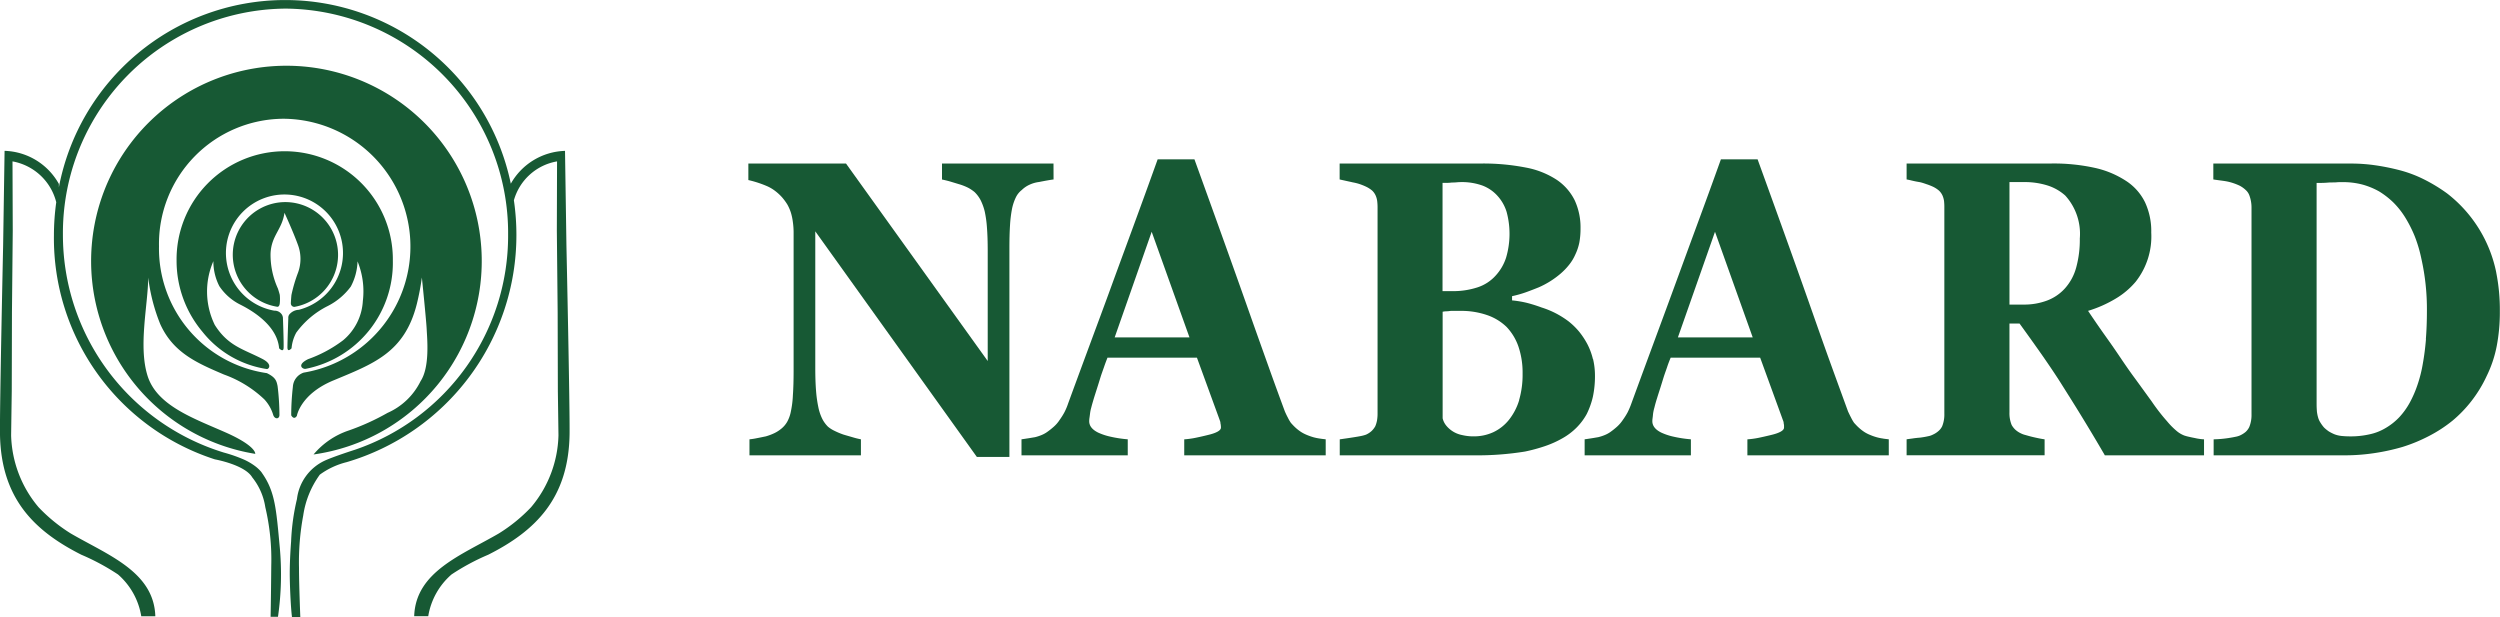 <svg id="Group_90" data-name="Group 90" xmlns="http://www.w3.org/2000/svg" xmlns:xlink="http://www.w3.org/1999/xlink" width="160" height="39.495" viewBox="0 0 160 39.495">
  <defs>
    <clipPath id="clip-path">
      <rect id="Rectangle_10" data-name="Rectangle 10" width="160" height="39.495" fill="none"/>
    </clipPath>
  </defs>
  <g id="Group_2" data-name="Group 2" transform="translate(0 0)" clip-path="url(#clip-path)">
    <path id="Path_1" data-name="Path 1" d="M194.719,24.622c-.045.553-.113,1.075-.2,1.559a8.471,8.471,0,0,1-.339,1.353,7.037,7.037,0,0,1-.5,1.153,4.65,4.65,0,0,1-.669.93,3.951,3.951,0,0,1-.866.687,3.331,3.331,0,0,1-1.039.408,5.358,5.358,0,0,1-1.234.131,5.5,5.5,0,0,1-.558-.027,1.768,1.768,0,0,1-.448-.106,2.6,2.6,0,0,1-.367-.186,2.431,2.431,0,0,1-.3-.244,2.29,2.29,0,0,1-.228-.308,1.217,1.217,0,0,1-.156-.34,2.344,2.344,0,0,1-.076-.386c-.01-.14-.019-.289-.019-.45V14.621c.084,0,.192,0,.316,0s.283-.009.45-.023.345,0,.5-.015.3-.012.428-.012a4.866,4.866,0,0,1,1.223.152,4.731,4.731,0,0,1,1.079.44,5.214,5.214,0,0,1,.93.724,5.279,5.279,0,0,1,.746.947,8.282,8.282,0,0,1,.605,1.194,8.746,8.746,0,0,1,.422,1.42,14.725,14.725,0,0,1,.36,3.393c0,.634-.023,1.226-.067,1.783m4.505-4.27a8.532,8.532,0,0,0-3.143-5.058,10.49,10.49,0,0,0-1.528-.924,7.952,7.952,0,0,0-1.585-.583,14.22,14.22,0,0,0-1.566-.307,10.943,10.943,0,0,0-1.477-.1h-8.808V14.4c.084.014.192.028.318.046s.278.035.447.062a3.363,3.363,0,0,1,.486.119,3.754,3.754,0,0,1,.446.178,1.771,1.771,0,0,1,.371.267.856.856,0,0,1,.23.326,2.23,2.23,0,0,1,.146.808V29.442a2.013,2.013,0,0,1-.146.807,1.037,1.037,0,0,1-.234.312,1.624,1.624,0,0,1-.367.227,1.349,1.349,0,0,1-.278.081c-.129.028-.282.055-.462.083a7.114,7.114,0,0,1-.937.08v1.024h8.36a12.716,12.716,0,0,0,1.9-.138,13.47,13.47,0,0,0,1.832-.4,10.248,10.248,0,0,0,1.693-.7,8.793,8.793,0,0,0,1.495-.974,8.07,8.07,0,0,0,1.233-1.28,8.291,8.291,0,0,0,.969-1.6,7.6,7.6,0,0,0,.635-1.9,11.393,11.393,0,0,0,.2-2.224,12.176,12.176,0,0,0-.232-2.486" transform="translate(-39.457 -2.915)" fill="#175934"/>
    <path id="Path_2" data-name="Path 2" d="M166.853,20.072a3.263,3.263,0,0,1-.72,1.311,2.92,2.92,0,0,1-1.128.765,4.161,4.161,0,0,1-1.525.26h-.887V14.568h.907a4.9,4.9,0,0,1,1.531.218,3.092,3.092,0,0,1,1.132.644,3.639,3.639,0,0,1,.932,2.748,6.747,6.747,0,0,1-.241,1.894m7.619,10.88c-.147-.028-.276-.055-.395-.083a2.568,2.568,0,0,1-.3-.082,1.7,1.7,0,0,1-.517-.317,4.657,4.657,0,0,1-.587-.6c-.216-.241-.4-.472-.561-.682s-.3-.407-.42-.584c-.385-.526-.756-1.047-1.132-1.557s-.724-1.029-1.07-1.541-.694-.993-1.007-1.438-.6-.868-.861-1.258a7.844,7.844,0,0,0,1.779-.79,5.031,5.031,0,0,0,1.265-1.07,4.68,4.68,0,0,0,1-3.152,4.352,4.352,0,0,0-.4-1.94,3.423,3.423,0,0,0-1.227-1.374,6.008,6.008,0,0,0-1.991-.827,12.186,12.186,0,0,0-2.748-.278h-9.291V14.4c.094.014.21.041.342.073s.282.063.447.09.328.085.479.138a3.9,3.9,0,0,1,.407.158,1.713,1.713,0,0,1,.4.258,1,1,0,0,1,.22.308,1.374,1.374,0,0,1,.1.349,3.6,3.6,0,0,1,.02.43V29.386a2.014,2.014,0,0,1-.14.811.942.942,0,0,1-.231.3,1.411,1.411,0,0,1-.37.237,1.029,1.029,0,0,1-.3.1c-.135.032-.3.06-.49.087-.175.014-.346.031-.493.055l-.391.053v1.024h8.832V31.032c-.1-.014-.223-.035-.357-.062s-.287-.06-.451-.1-.287-.077-.4-.109a1.462,1.462,0,0,1-.3-.106,1.441,1.441,0,0,1-.365-.239,1.293,1.293,0,0,1-.235-.3,1.979,1.979,0,0,1-.142-.81V23.619h.644q.808,1.113,1.49,2.087c.45.65.859,1.255,1.215,1.822s.774,1.226,1.236,1.98.971,1.6,1.52,2.547h6.348V31.032a3.212,3.212,0,0,1-.574-.08" transform="translate(-33.987 -2.915)" fill="#175934"/>
    <path id="Path_3" data-name="Path 3" d="M135.635,24.434l2.375-6.76,2.414,6.76Zm13.131,6.473a2.92,2.92,0,0,1-.413-.085,3.328,3.328,0,0,1-.411-.145,2.13,2.13,0,0,1-.356-.179,2.737,2.737,0,0,1-.379-.294c-.111-.1-.2-.2-.293-.3a2.56,2.56,0,0,1-.2-.345c-.066-.122-.124-.248-.188-.381-.294-.808-.63-1.725-1-2.745s-.77-2.146-1.2-3.372q-1.288-3.679-3.59-10.024h-2.348c-.537,1.5-1.056,2.922-1.56,4.288s-.978,2.663-1.433,3.905-.91,2.472-1.364,3.7-.91,2.468-1.363,3.705a4.959,4.959,0,0,1-.248.59,4.247,4.247,0,0,1-.307.489,2.305,2.305,0,0,1-.372.433,4.771,4.771,0,0,1-.439.349,1.784,1.784,0,0,1-.328.179,2.8,2.8,0,0,1-.443.145c-.167.027-.321.056-.464.077s-.277.044-.4.058V31.98h6.8V30.956a7.762,7.762,0,0,1-1.137-.175,3.744,3.744,0,0,1-.758-.255c-.382-.189-.572-.432-.572-.73a1.28,1.28,0,0,1,.013-.178c.01-.077.023-.171.031-.28a2.779,2.779,0,0,1,.091-.425c.041-.175.1-.382.177-.623.057-.189.124-.391.193-.607s.138-.445.213-.686.164-.472.234-.684.149-.409.221-.583H140.9l1.413,3.879c.023.07.048.131.069.185a.636.636,0,0,1,.028.167.412.412,0,0,1,.018.122c0,.041,0,.08,0,.122,0,.186-.286.349-.862.482q-.412.1-.783.177a5.473,5.473,0,0,1-.7.094V31.98h9.049V30.956c-.118-.014-.244-.027-.377-.049" transform="translate(-28.25 -2.84)" fill="#175934"/>
    <path id="Path_4" data-name="Path 4" d="M121.111,28.52a3.787,3.787,0,0,1-.662,1.272,2.823,2.823,0,0,1-1,.786,2.97,2.97,0,0,1-1.25.264,3.058,3.058,0,0,1-.735-.082,1.739,1.739,0,0,1-1.039-.627,1.142,1.142,0,0,1-.214-.45V22.867a1.254,1.254,0,0,1,.22-.028c.083,0,.188-.013.3-.027h.6a5.049,5.049,0,0,1,1.705.262,3.347,3.347,0,0,1,1.265.763,3.454,3.454,0,0,1,.765,1.27,5.184,5.184,0,0,1,.262,1.719,5.821,5.821,0,0,1-.223,1.693m-4.9-13.9c.084,0,.177,0,.271,0a2.656,2.656,0,0,0,.328-.023,2.89,2.89,0,0,0,.321-.014c.1-.009.182-.013.255-.013a3.9,3.9,0,0,1,1.369.218,2.474,2.474,0,0,1,.98.671,2.7,2.7,0,0,1,.579,1.027,5.394,5.394,0,0,1-.034,2.912,3.1,3.1,0,0,1-.668,1.153,2.667,2.667,0,0,1-1.149.751,4.988,4.988,0,0,1-1.653.246h-.6Zm9.622,11.273a4.224,4.224,0,0,0-.354-.953,5.008,5.008,0,0,0-.535-.808,4.535,4.535,0,0,0-.664-.646,5.8,5.8,0,0,0-.8-.507,5.662,5.662,0,0,0-.924-.382,9.751,9.751,0,0,0-.954-.3,6.784,6.784,0,0,0-.942-.156v-.27a7.212,7.212,0,0,0,.888-.251c.278-.1.551-.207.818-.314a5.612,5.612,0,0,0,1.384-.864,4.1,4.1,0,0,0,.553-.57,2.936,2.936,0,0,0,.407-.67,3.313,3.313,0,0,0,.258-.776,4.987,4.987,0,0,0,.074-.894,4.131,4.131,0,0,0-.372-1.793,3.4,3.4,0,0,0-1.136-1.305,5.407,5.407,0,0,0-1.98-.792,14.164,14.164,0,0,0-2.929-.26h-9V14.4c.119.028.253.055.392.087s.293.062.45.1a3.3,3.3,0,0,1,.447.112c.14.049.269.1.39.158a1.83,1.83,0,0,1,.405.258,1,1,0,0,1,.218.308,1.282,1.282,0,0,1,.1.349,3.371,3.371,0,0,1,.025.431V29.362a2.672,2.672,0,0,1-.035.465,1.827,1.827,0,0,1-.112.37,1.31,1.31,0,0,1-.232.3,1.34,1.34,0,0,1-.364.237,2.311,2.311,0,0,1-.3.082c-.127.027-.285.053-.462.081s-.347.055-.5.076-.3.045-.415.059v1.024h8.624a19.062,19.062,0,0,0,3.232-.242,10.7,10.7,0,0,0,1.286-.35,6.308,6.308,0,0,0,1.132-.512,4.114,4.114,0,0,0,.882-.671,3.857,3.857,0,0,0,.65-.868,5.047,5.047,0,0,0,.393-1.1,6.326,6.326,0,0,0,.135-1.324,4.626,4.626,0,0,0-.124-1.1" transform="translate(-23.882 -2.915)" fill="#175934"/>
    <path id="Path_5" data-name="Path 5" d="M89.549,24.434l2.369-6.76,2.419,6.76Zm13.127,6.473a3.086,3.086,0,0,1-.413-.085,3.8,3.8,0,0,1-.411-.145,2.384,2.384,0,0,1-.354-.179,2.754,2.754,0,0,1-.381-.294c-.108-.1-.2-.2-.289-.3a2.421,2.421,0,0,1-.2-.345c-.067-.122-.125-.248-.184-.381-.3-.808-.636-1.725-1-2.745s-.767-2.146-1.2-3.372q-1.294-3.679-3.59-10.024H92.3c-.537,1.5-1.055,2.922-1.556,4.288s-.981,2.663-1.433,3.905-.912,2.472-1.366,3.7-.912,2.468-1.365,3.705a4.1,4.1,0,0,1-.246.59,4.472,4.472,0,0,1-.307.489,2.071,2.071,0,0,1-.372.433,4.6,4.6,0,0,1-.441.349,1.77,1.77,0,0,1-.326.179,2.8,2.8,0,0,1-.439.145c-.169.027-.326.056-.47.077s-.276.044-.393.058V31.98h6.8V30.956a7.8,7.8,0,0,1-1.133-.175,3.775,3.775,0,0,1-.762-.255c-.382-.189-.572-.432-.572-.73a1.383,1.383,0,0,1,.012-.178c.013-.077.023-.171.038-.28a2.49,2.49,0,0,1,.085-.425c.042-.175.106-.382.177-.623.059-.189.124-.391.193-.607s.14-.445.214-.686.163-.472.235-.684.149-.409.216-.583h5.725l1.415,3.879c.025.07.045.131.067.185a.632.632,0,0,1,.027.167.369.369,0,0,1,.02.122.7.7,0,0,1,.007.122c0,.186-.287.349-.866.482-.275.069-.537.127-.783.177a5.434,5.434,0,0,1-.7.094V31.98h9.054V30.956c-.122-.014-.246-.027-.381-.049" transform="translate(-18.21 -2.84)" fill="#175934"/>
    <path id="Path_6" data-name="Path 6" d="M80.768,14.4c-.214.028-.522.081-.932.163a2.015,2.015,0,0,0-.587.165,1.736,1.736,0,0,0-.515.347,1.335,1.335,0,0,0-.374.46,3.083,3.083,0,0,0-.252.752,7.941,7.941,0,0,0-.127,1.054c-.027.419-.039.914-.039,1.479v13.34H75.86L65.518,17.72v8.756c0,.555.016,1.034.049,1.443a7.992,7.992,0,0,0,.143,1.036,3.05,3.05,0,0,0,.246.748,1.944,1.944,0,0,0,.374.52,1.9,1.9,0,0,0,.416.264,4.642,4.642,0,0,0,.591.246c.227.067.436.126.622.181s.346.091.48.117v1.024H61.306V31.032a4.441,4.441,0,0,0,.489-.077c.17-.031.356-.072.559-.113a3.552,3.552,0,0,0,.535-.2,2.173,2.173,0,0,0,.448-.285,1.564,1.564,0,0,0,.393-.465,2.246,2.246,0,0,0,.23-.665,6.284,6.284,0,0,0,.126-1.034q.045-.645.045-1.553V17.8a4.663,4.663,0,0,0-.045-.655,3.655,3.655,0,0,0-.126-.612,2.853,2.853,0,0,0-.23-.53,3.588,3.588,0,0,0-.342-.464,3.134,3.134,0,0,0-.434-.4,2.542,2.542,0,0,0-.5-.3,6.871,6.871,0,0,0-1.219-.4V13.381h6.249L76.554,26.02V18.96q0-.851-.049-1.479a7.193,7.193,0,0,0-.142-1.029,3.461,3.461,0,0,0-.266-.732,2.073,2.073,0,0,0-.379-.508,2.41,2.41,0,0,0-.412-.278,3.512,3.512,0,0,0-.6-.234l-.591-.179c-.178-.049-.343-.088-.487-.117V13.381h7.136Z" transform="translate(-13.34 -2.915)" fill="#175934"/>
    <path id="Path_7" data-name="Path 7" d="M26.507,39.438h.9A4.5,4.5,0,0,1,28.9,36.764,14.519,14.519,0,0,1,31.252,35.5c3.032-1.529,5.126-3.611,5.2-7.672.028-1.56-.2-12.092-.2-12.092l-.091-6.08a4.123,4.123,0,0,0-3.469,2.1,14.746,14.746,0,0,0-28.925.235V11.77A4.117,4.117,0,0,0,.293,9.654L.2,15.734S-.029,26.266,0,27.826C.076,31.887,2.17,33.969,5.2,35.5a14.519,14.519,0,0,1,2.353,1.266,4.5,4.5,0,0,1,1.488,2.674h.9c-.089-2.85-3.026-3.91-5.416-5.3A10.464,10.464,0,0,1,2.466,32.46a7.419,7.419,0,0,1-1.754-4.6l.04-2.827.013-5.051.051-5.213L.8,10.329a3.53,3.53,0,0,1,2.8,2.613,15.561,15.561,0,0,0-.149,2.131A14.869,14.869,0,0,0,13.755,29.4s1.913.342,2.388,1.151a3.99,3.99,0,0,1,.836,1.906,14.612,14.612,0,0,1,.382,3.744c-.02,2.309-.043,3.273-.043,3.273h.473a19.055,19.055,0,0,0,.115-4.439c-.228-2.444-.295-3.565-1.131-4.753a.847.847,0,0,0-.1-.132,2.4,2.4,0,0,0-.355-.323,3.788,3.788,0,0,0-.688-.405,9.336,9.336,0,0,0-1.305-.458,14.565,14.565,0,0,1-10.3-13.935A14.362,14.362,0,0,1,18.273.551,14.363,14.363,0,0,1,32.519,15.027a14.463,14.463,0,0,1-9.8,13.756s-1.38.44-1.939.7a3.116,3.116,0,0,0-1.774,2.453,13.934,13.934,0,0,0-.375,2.716c-.049.646-.1,1.548-.084,2.38s.072,1.933.14,2.46h.533s-.084-2.038-.084-3.176a16.185,16.185,0,0,1,.271-3.326,5.874,5.874,0,0,1,1.062-2.612,4.915,4.915,0,0,1,1.714-.8A15.147,15.147,0,0,0,33.05,15.054a15.367,15.367,0,0,0-.161-2.235,3.482,3.482,0,0,1,2.762-2.49l-.013,4.443.052,5.213.013,5.051.039,2.827a7.4,7.4,0,0,1-1.754,4.6,10.3,10.3,0,0,1-2.065,1.679c-2.389,1.389-5.326,2.449-5.415,5.3M20.062,29.087a12.5,12.5,0,1,0-3.726-.04s.092-.493-1.919-1.381-4.365-1.7-4.969-3.6.022-4.542.039-6.3a11.635,11.635,0,0,0,.769,2.977c.832,1.844,2.378,2.5,4.083,3.229a7.342,7.342,0,0,1,2.583,1.592,2.515,2.515,0,0,1,.562.988c.092.292.392.285.4.015a15.461,15.461,0,0,0-.119-1.862c-.066-.318-.118-.552-.689-.825a8.053,8.053,0,0,1-6.9-8.115A8.008,8.008,0,0,1,18.145,7.6a8.18,8.18,0,0,1,1.29,16.248,1.014,1.014,0,0,0-.691.909,16.377,16.377,0,0,0-.106,1.824s.167.334.361.035c0,0,.221-1.386,2.326-2.263,2.567-1.072,4.565-1.772,5.352-4.9A16.518,16.518,0,0,0,27,17.763s.284,2.765.309,3.327.212,2.392-.392,3.305a4.282,4.282,0,0,1-2.115,2.03,15.048,15.048,0,0,1-2.475,1.124,5.009,5.009,0,0,0-2.26,1.537m-.942-9.26a3.766,3.766,0,0,0,2.039-1.334,3.746,3.746,0,1,0-3.608,1.391.552.552,0,0,1,.472.232.467.467,0,0,1,.079.217s.06,1.623.044,1.936-.287.024-.287.024c-.115-1.3-1.372-2.239-2.493-2.8a3.469,3.469,0,0,1-1.333-1.177,3.464,3.464,0,0,1-.382-1.6,4.868,4.868,0,0,0,.089,4.079c.853,1.352,1.8,1.536,3.036,2.171.645.329.455.633.307.655a6.491,6.491,0,0,1-4.126-2.38,7.049,7.049,0,0,1-1.661-4.556,6.921,6.921,0,1,1,13.841,0,6.912,6.912,0,0,1-5.577,6.921c-.178.041-.621-.24.154-.62a8.352,8.352,0,0,0,2.237-1.205,3.521,3.521,0,0,0,1.266-2.517,5.093,5.093,0,0,0-.339-2.536,3.679,3.679,0,0,1-.433,1.616A4.2,4.2,0,0,1,20.947,19.6a5.563,5.563,0,0,0-1.987,1.69,2.533,2.533,0,0,0-.3,1s-.264.3-.264-.056.056-1.878.056-1.878a.342.342,0,0,1,.058-.221.834.834,0,0,1,.613-.308m-.271-.188a3.379,3.379,0,0,0-.631-6.705,3.37,3.37,0,0,0-.506,6.694s.16.063.191-.216a2.706,2.706,0,0,0,0-.54s-.053-.206-.12-.405a5.216,5.216,0,0,1-.471-2.242c.054-1.169.73-1.506.892-2.606,0,0,.551,1.2.856,2.039a2.563,2.563,0,0,1,.018,1.772,9.792,9.792,0,0,0-.43,1.455c-.036.388-.036.53-.036.53a.221.221,0,0,0,.236.224" transform="translate(0 0)" fill="#175934"/>
  </g>
</svg>

